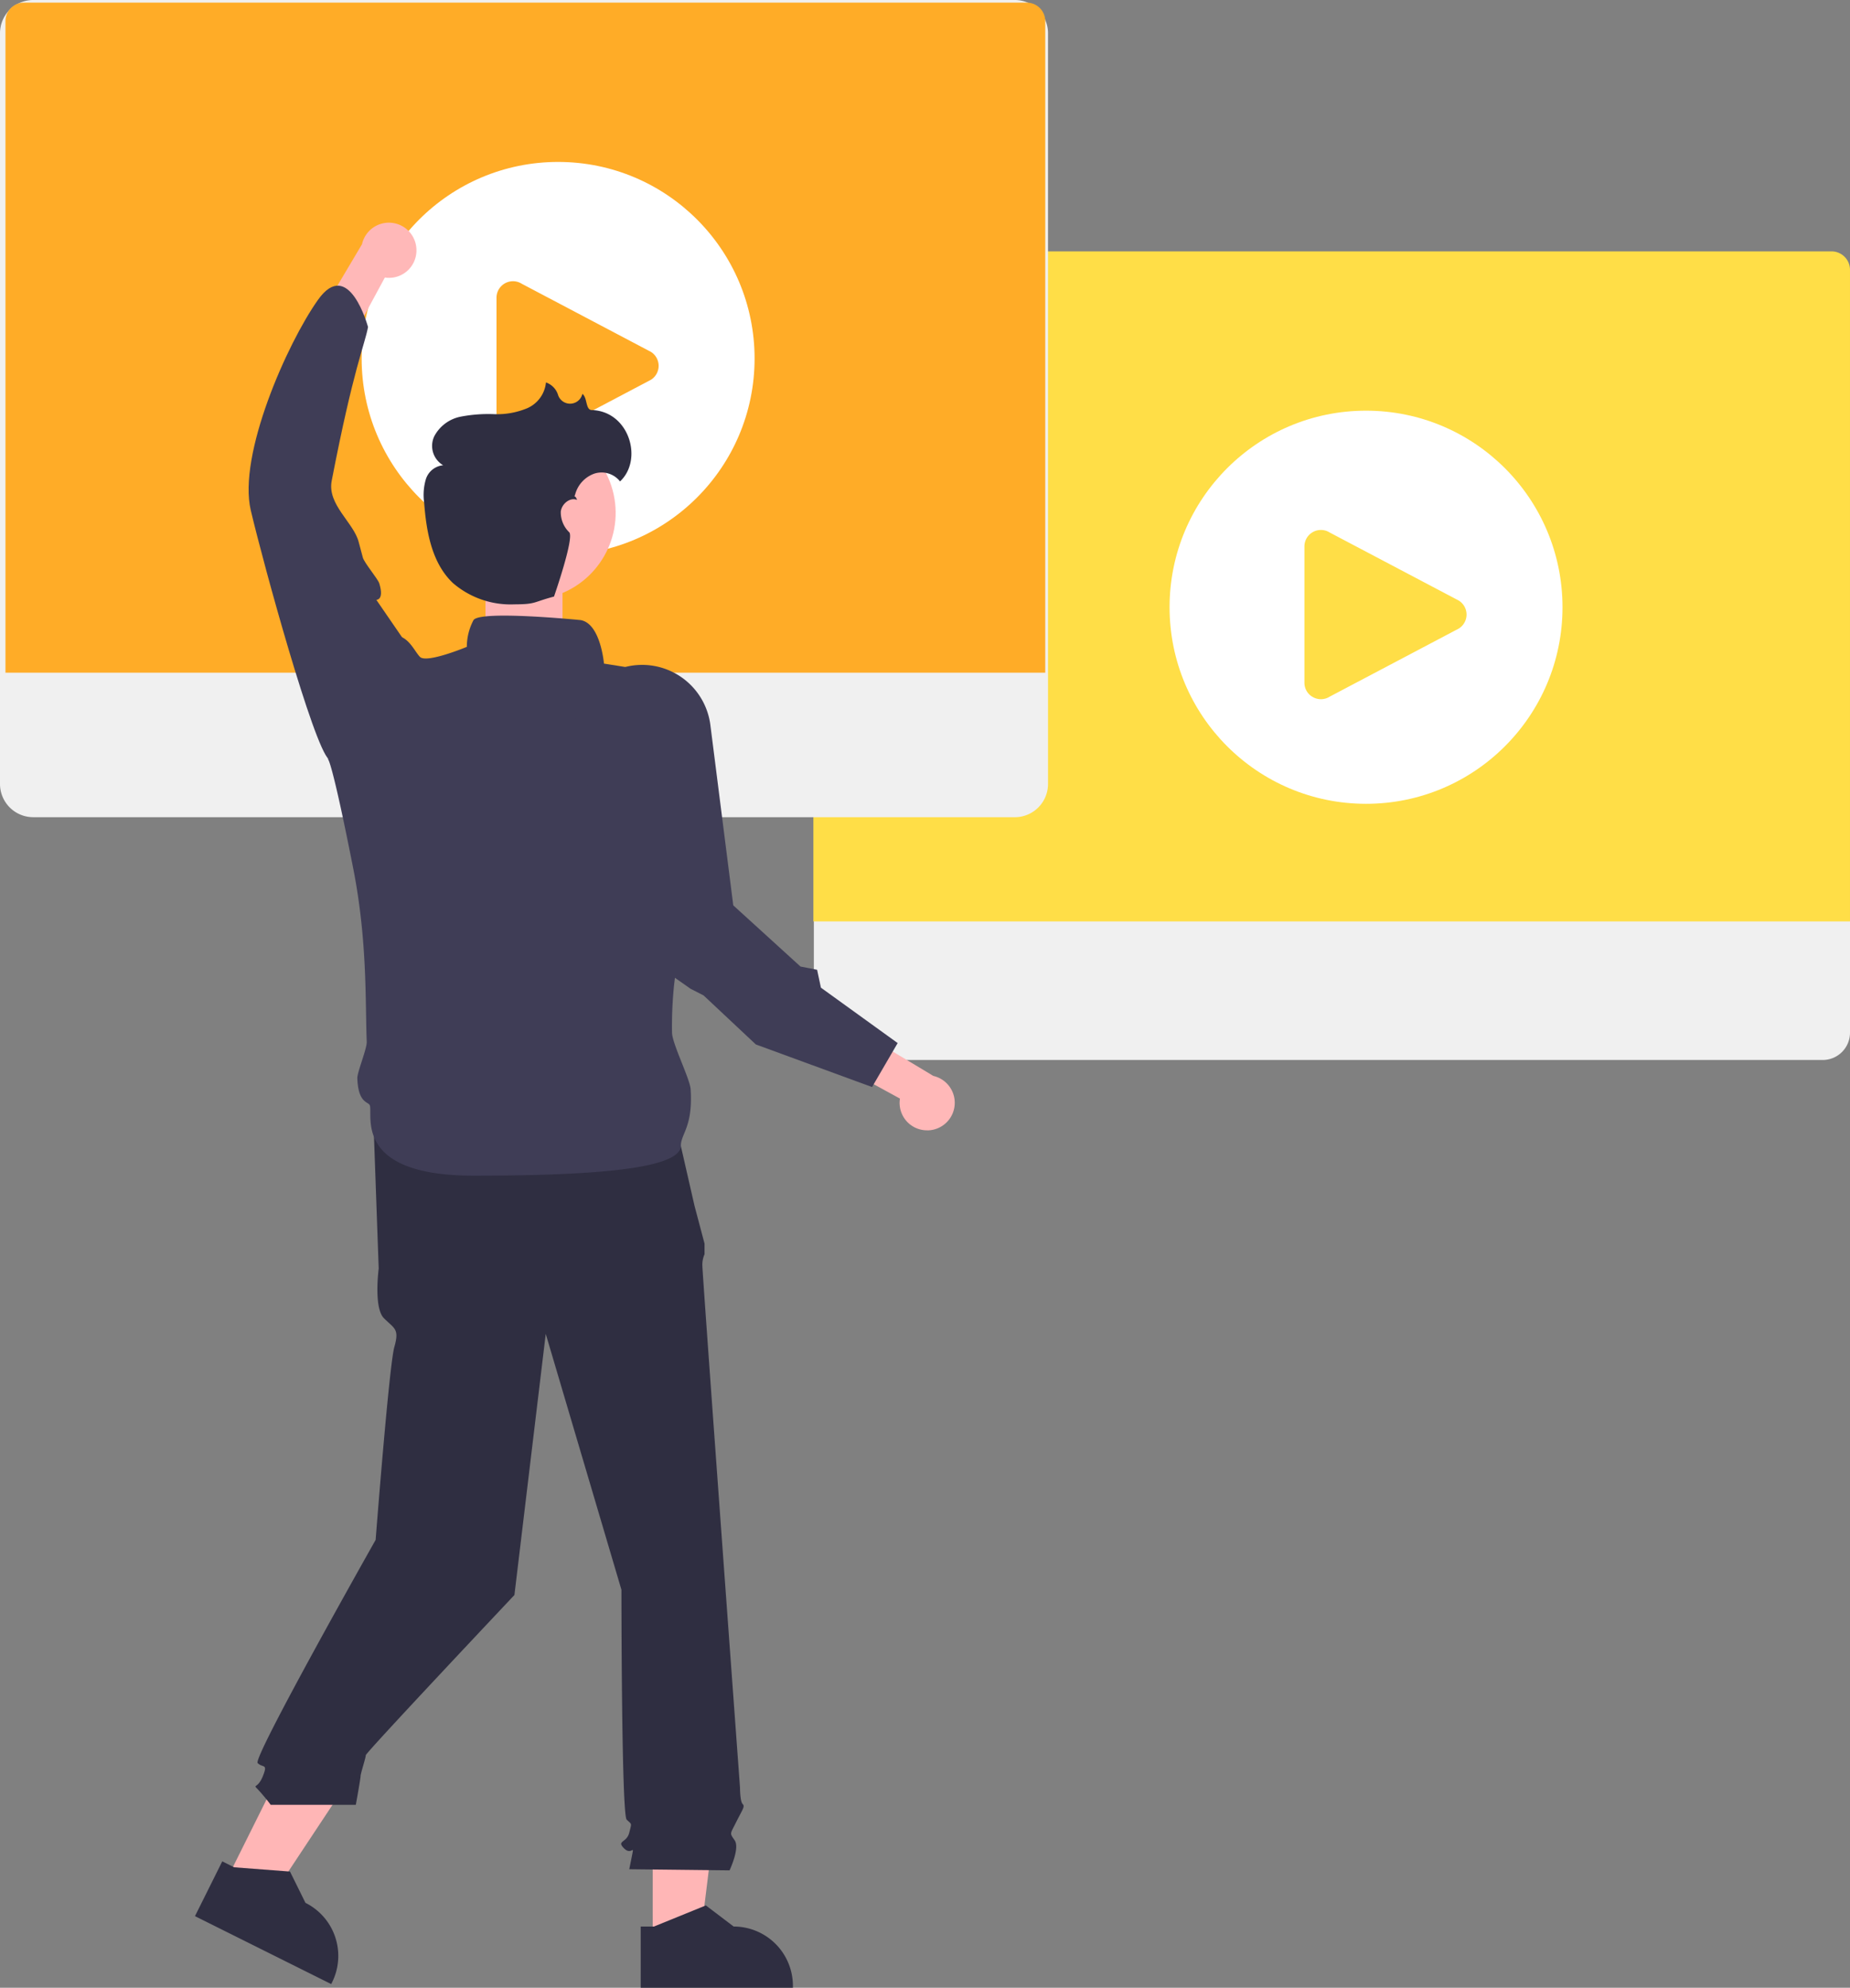 <svg xmlns="http://www.w3.org/2000/svg" width="299.977" height="322.133" viewBox="0 0 299.977 322.133">
  <rect x="0" y="0" width="299.977" height="322.133" fill="#808080" stroke="none"/>
  <g id="undraw_media_player_re_rdd2" transform="translate(-102.352 -72.61)">
    <g id="グループ_149" data-name="グループ 149" transform="translate(234.242 113.347)">
      <path id="パス_5267" data-name="パス 5267" d="M453.765,420.647v18.371a4.429,4.429,0,0,0,4.423,4.423H617.354a4.429,4.429,0,0,0,4.423-4.423V420.647Z" transform="translate(-453.69 -312.395)" fill="#f0f0f0"/>
      <path id="長方形_390" data-name="長方形 390" d="M3,0H165.086a3,3,0,0,1,3,3V108.588a0,0,0,0,1,0,0H0a0,0,0,0,1,0,0V3A3,3,0,0,1,3,0Z" transform="translate(0 0)" fill="#ffde47"/>
      <circle id="楕円形_180" data-name="楕円形 180" cx="31.857" cy="31.857" r="31.857" transform="translate(57.755 25.816)" fill="#fff"/>
      <path id="パス_5268" data-name="パス 5268" d="M590.385,341.819a2.672,2.672,0,0,1-1.289-.336,2.637,2.637,0,0,1-1.385-2.342V317.064a2.672,2.672,0,0,1,4.105-2.256l20.942,11.038a2.672,2.672,0,0,1,0,4.511L591.815,341.4A2.658,2.658,0,0,1,590.385,341.819Z" transform="translate(-508.088 -269.242)" fill="#ffde47"/>
    </g>
    <path id="パス_5220" data-name="パス 5220" d="M617.1,369.894H457.937a4.8,4.8,0,0,1-4.79-4.79V243.437a4.8,4.8,0,0,1,4.79-4.79H617.1a4.8,4.8,0,0,1,4.79,4.79V365.1a4.8,4.8,0,0,1-4.79,4.791Z" transform="translate(-350.201 -165.443)" fill="#fff"/>
    <path id="パス_5221" data-name="パス 5221" d="M616.7,370.082H457.531a5.391,5.391,0,0,1-5.384-5.384V243.031a5.391,5.391,0,0,1,5.384-5.384H616.7a5.391,5.391,0,0,1,5.384,5.384V364.7a5.391,5.391,0,0,1-5.384,5.385ZM457.531,238.835a4.2,4.2,0,0,0-4.2,4.2V364.7a4.2,4.2,0,0,0,4.2,4.2H616.7a4.2,4.2,0,0,0,4.2-4.2V243.031a4.2,4.2,0,0,0-4.2-4.2Z" transform="translate(-349.795 -165.037)" fill="#f0f0f0"/>
    <path id="パス_5222" data-name="パス 5222" d="M453.765,420.647v18.371a4.429,4.429,0,0,0,4.423,4.423H617.354a4.429,4.429,0,0,0,4.423-4.423V420.647Z" transform="translate(-350.452 -239.357)" fill="#f0f0f0"/>
    <path id="長方形_363" data-name="長方形 363" d="M3,0H165.6a3,3,0,0,1,3,3V108.588a0,0,0,0,1,0,0H0a0,0,0,0,1,0,0V3A3,3,0,0,1,3,0Z" transform="translate(103.238 73.038)" fill="#ffac27"/>
    <rect id="長方形_370" data-name="長方形 370" width="12.488" height="21.855" rx="6.244" transform="translate(181.074 162.567)" fill="#ffb7b7"/>
    <path id="パス_5227" data-name="パス 5227" d="M347.517,629.832h7.655l3.642-29.526h-11.3Z" transform="translate(-139.326 -242.508)" fill="#ffb6b6"/>
    <path id="パス_5228" data-name="パス 5228" d="M627.076,761.027h2.154l8.412-3.421,4.509,3.421h0a9.607,9.607,0,0,1,9.607,9.606v.313H627.077Z" transform="translate(-420.837 -376.204)" fill="#2f2e41"/>
    <path id="パス_5229" data-name="パス 5229" d="M231.053,615.194l6.851,3.414,16.431-24.8-10.112-5.04Z" transform="translate(-92.028 -237.823)" fill="#ffb6b6"/>
    <path id="パス_5230" data-name="パス 5230" d="M509.807,745.584l1.928.961,9.055.691,2.509,5.072h0a9.608,9.608,0,0,1,4.313,12.884l-.139.28-22.091-11.01Z" transform="translate(-371.415 -371.321)" fill="#2f2e41"/>
    <path id="パス_5231" data-name="パス 5231" d="M589.709,541.779l-48.671,1.27.846,23.7s-.846,6.348.846,8.041,2.539,1.693,1.693,4.655-3.035,31.269-3.035,31.269-19.976,35.321-19.13,36.168,1.693,0,.846,2.116-1.693,1.27-.846,2.116a31.123,31.123,0,0,1,2.116,2.539h13.8s.771-4.232.771-4.655.846-2.963.846-3.386,24.1-25.961,24.1-25.961l5.079-42.323,12.274,41.477s0,36.4.846,37.244.846.423.423,2.116-2.116,1.27-.846,2.539,1.693-.846,1.27,1.27l-.423,2.116,16.26.182s1.693-3.568.846-4.837-.8-.923.237-3,1.456-2.5,1.033-2.924-.423-2.674-.423-2.674-6.1-83.242-6.1-84.511a4.222,4.222,0,0,1,.351-1.9V562.7l-1.621-6.107Z" transform="translate(-378.126 -288.552)" fill="#2f2e41"/>
    <circle id="楕円形_172" data-name="楕円形 172" cx="31.857" cy="31.857" r="31.857" transform="translate(160.993 98.854)" fill="#fff"/>
    <path id="パス_5232" data-name="パス 5232" d="M590.385,341.819a2.672,2.672,0,0,1-1.289-.336,2.637,2.637,0,0,1-1.385-2.342V317.064a2.672,2.672,0,0,1,4.105-2.256l20.942,11.038a2.672,2.672,0,0,1,0,4.511L591.815,341.4A2.658,2.658,0,0,1,590.385,341.819Z" transform="translate(-404.85 -196.205)" fill="#ffac27"/>
    <path id="パス_5233" data-name="パス 5233" d="M582.656,406.366s-16.271-1.627-17.356,0a9.32,9.32,0,0,0-1.085,4.339s-6.508,2.712-7.593,1.627-2.17-4.339-5.424-3.254-9.488,19.854-9.488,19.854.594,0,4.064,17.57c2.341,11.853,1.954,21.587,2.211,28.216.042,1.092-1.554,4.953-1.524,5.882.136,4.138,1.815,3.783,2.025,4.411.542,1.627-2.712,11.39,16.814,11.39s33.628-1.085,33.628-4.881c0-1.915,1.98-3.036,1.577-9.138-.111-1.675-3-7.392-3.018-9.176a65.647,65.647,0,0,1,.257-6.9,40.339,40.339,0,0,1,1.183-6.787c3.254-11.932,4.546-33.557,4.546-33.557l-5.345-10.69-11.676-1.855S585.91,406.909,582.656,406.366Z" transform="translate(-386.168 -233.264)" fill="#3f3d56"/>
    <circle id="ab6171fa-7d69-4734-b81c-8dff60f9761b" cx="14.088" cy="14.088" r="14.088" transform="translate(170.803 145.827) rotate(-15.191)" fill="#ffb6b6"/>
    <path id="パス_5236" data-name="パス 5236" d="M685.474,530.672A4.444,4.444,0,0,1,681,525.529l-24.664-13.5,7.219-3.9,22.856,13.727a4.468,4.468,0,0,1-.94,8.824Z" transform="translate(-432.722 -274.882)" fill="#ffb8b8"/>
    <path id="パス_5237" data-name="パス 5237" d="M657.127,487.5l-18.842-6.9-8.477-7.949-2.106-1.073-7.259-5.095-.022-.064-11.534-34.094a11.167,11.167,0,0,1,8.264-12.909h0a11.155,11.155,0,0,1,13.759,9.419l3.712,29.22,10.9,9.918,2.692.521.62,2.9,12.445,8.979Z" transform="translate(-413.371 -238.724)" fill="#3f3d56"/>
    <path id="パス_5238" data-name="パス 5238" d="M550.5,302.8a4.444,4.444,0,0,1-5.12,4.5L532,332.029l-3.94-7.2,13.613-22.924a4.468,4.468,0,0,1,8.828.9Z" transform="translate(-380.623 -189.714)" fill="#ffb8b8"/>
    <path id="パス_5239" data-name="パス 5239" d="M549.126,378.722l-8.39-12.208s1.319.078.483-2.655c-.228-.744-2.422-3.31-2.671-4.2-.219-.784-.444-1.62-.667-2.5-.8-3.155-5.129-6.071-4.382-9.929,3.563-18.41,5.345-21.974,5.892-24.923,0,0-3.1-11.485-8.126-4.391s-13,25.124-10.888,34.083,10.173,38.187,12.654,40.361S549.126,378.722,549.126,378.722Z" transform="translate(-377.363 -196.697)" fill="#3f3d56"/>
    <path id="パス_5240" data-name="パス 5240" d="M595.078,346.488c-1.043-.031-.685-2-1.526-2.625l-.013.057a2.049,2.049,0,0,1-3.915.167,3.113,3.113,0,0,0-1.977-2.074,5.106,5.106,0,0,1-3.076,4.192,12.733,12.733,0,0,1-5.343.945,23.584,23.584,0,0,0-5.441.412,6.2,6.2,0,0,0-4.243,3.155,3.643,3.643,0,0,0,1.435,4.717,3.252,3.252,0,0,0-2.808,2.263,8.988,8.988,0,0,0-.277,3.8c.36,4.707,1.236,9.774,4.664,13.021a14.328,14.328,0,0,0,9.949,3.456c3.6-.014,2.965-.345,6.444-1.263,0,0,3.307-9.481,2.474-10.414a4.484,4.484,0,0,1-1.374-3.367c.151-1.241,1.485-2.353,2.642-1.881-.195-.5-.341-.592-.433-.567a4.447,4.447,0,0,0,.153-.433,4.922,4.922,0,0,1,3.074-3.26,3.817,3.817,0,0,1,4.172,1.263C603.469,354.477,601.106,346.667,595.078,346.488Z" transform="translate(-396.767 -207.422)" fill="#2f2e41"/>
  </g>
</svg>
